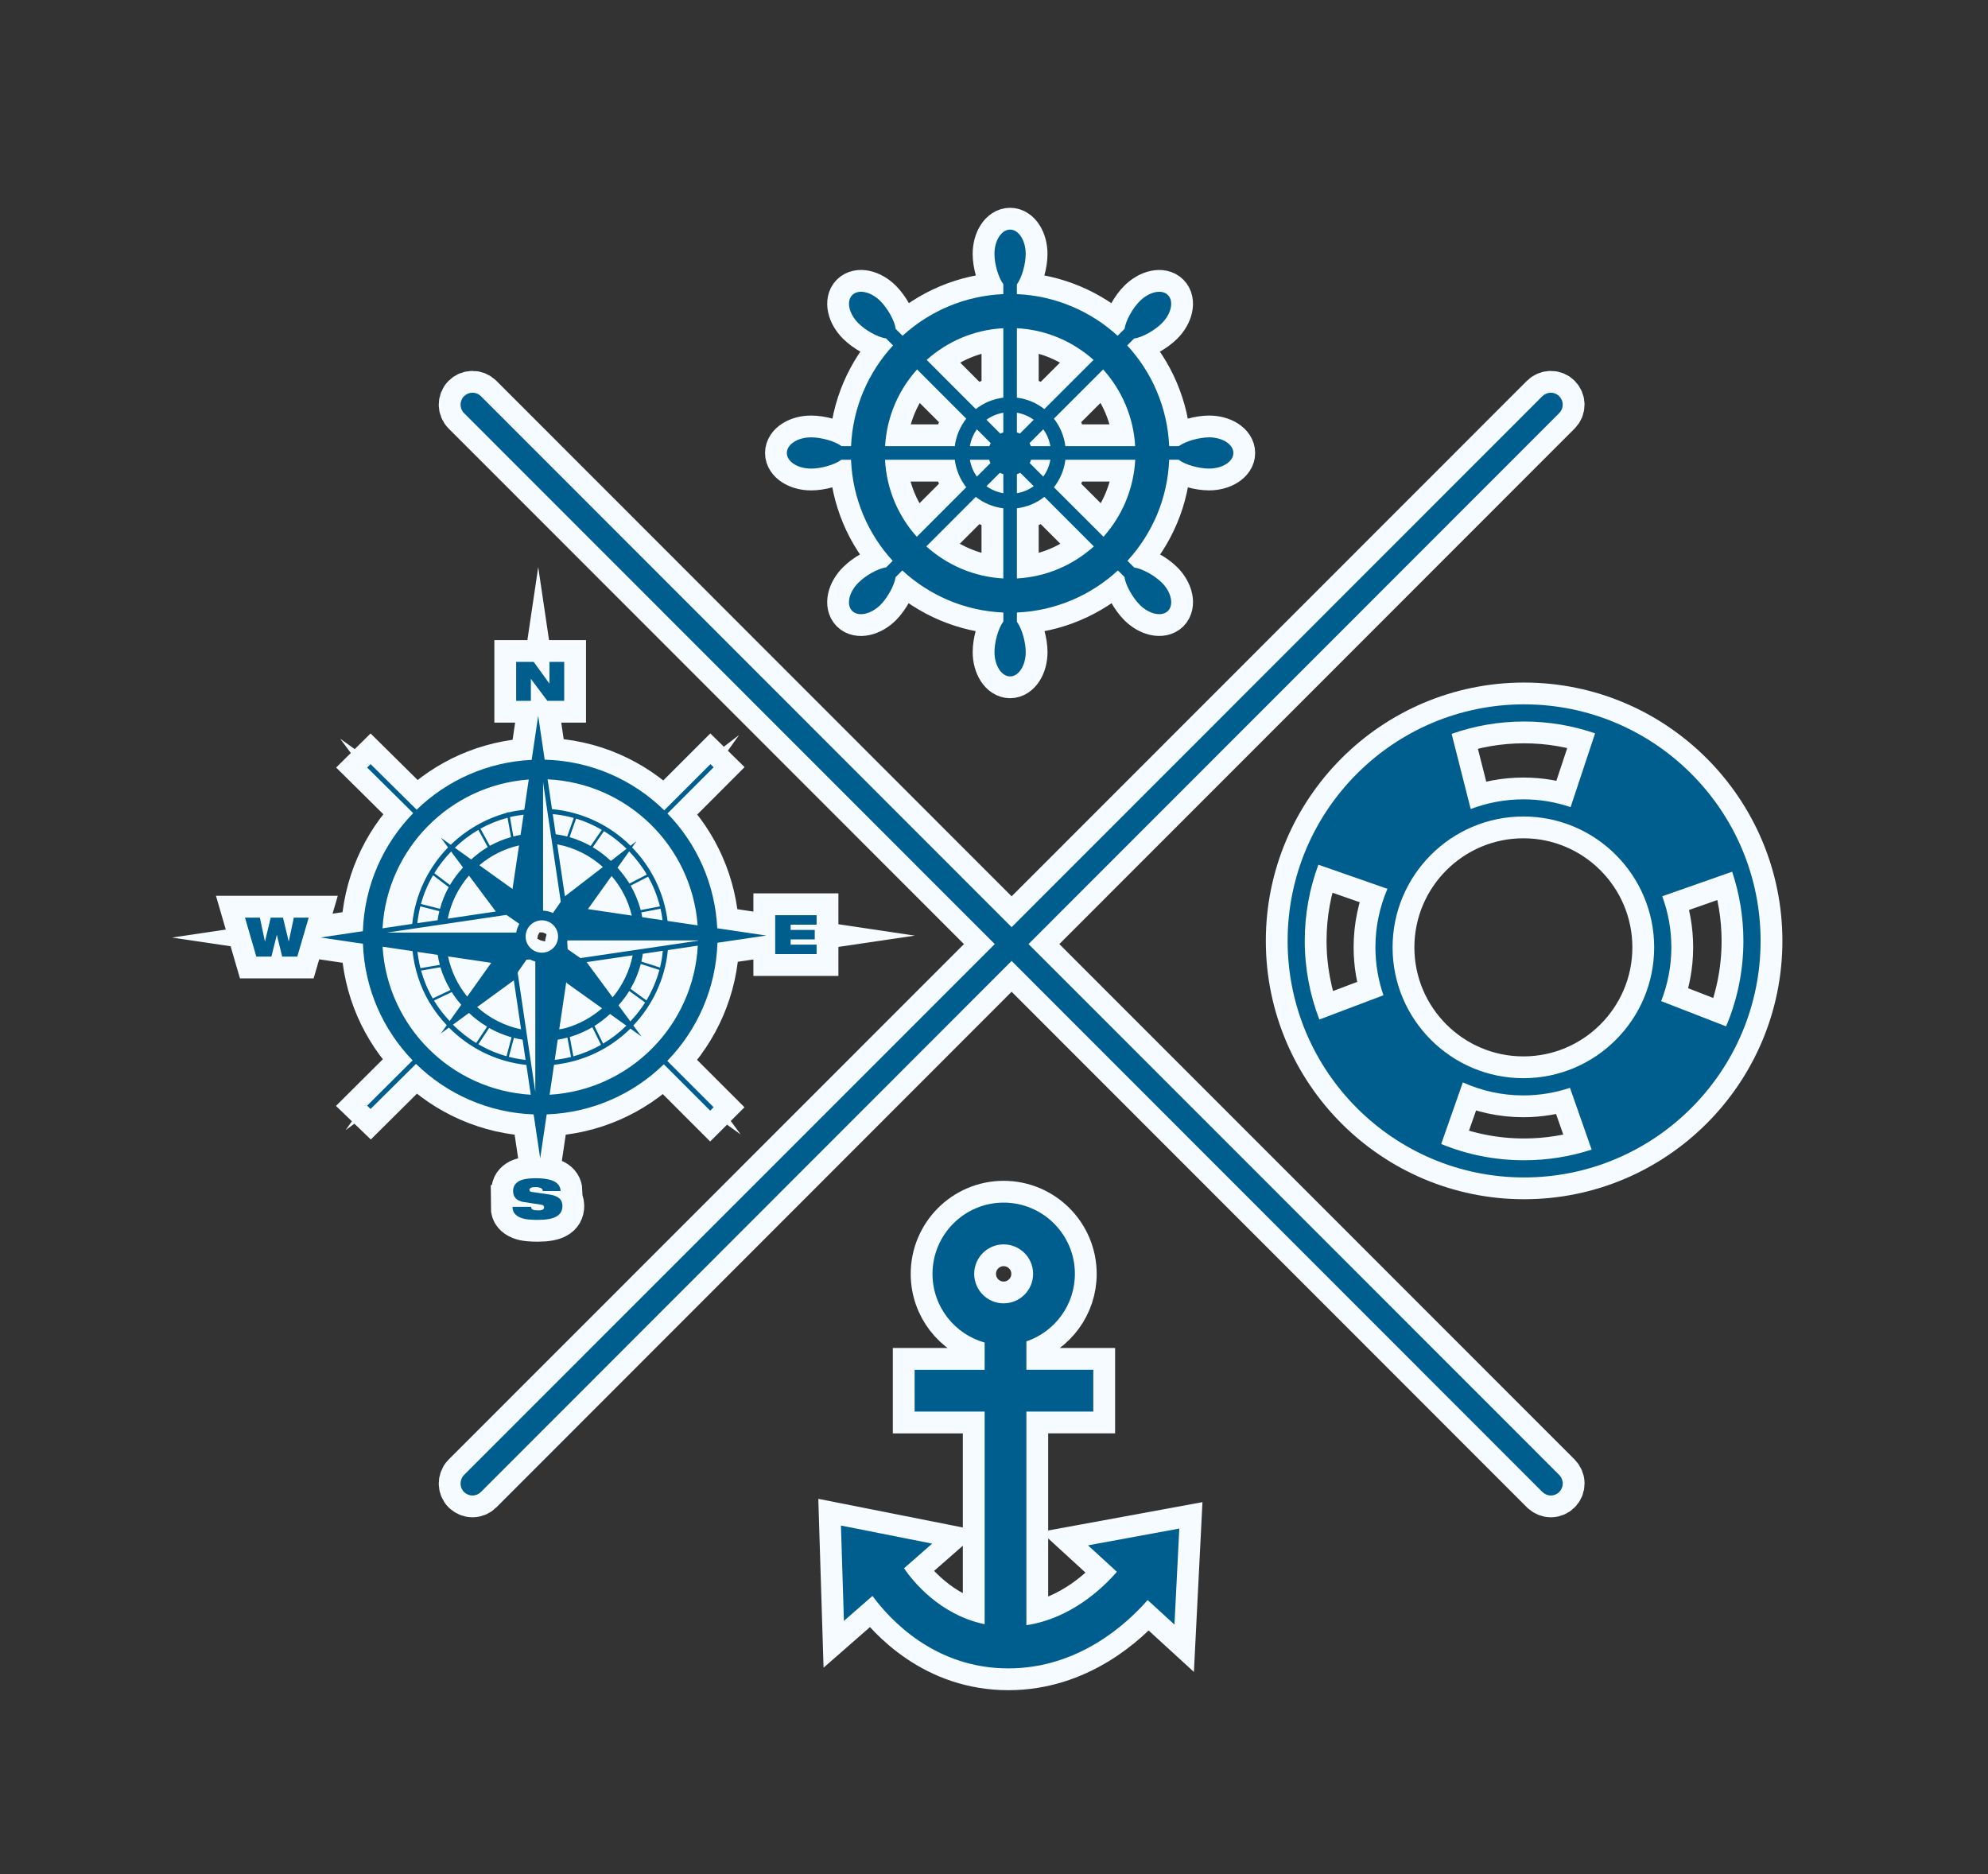 <?xml version="1.0" encoding="utf-8"?>
<!-- Generator: Adobe Illustrator 16.0.3, SVG Export Plug-In . SVG Version: 6.00 Build 0)  -->
<!DOCTYPE svg PUBLIC "-//W3C//DTD SVG 1.1//EN" "http://www.w3.org/Graphics/SVG/1.1/DTD/svg11.dtd">
<svg version="1.1" id="Layer_1" xmlns="http://www.w3.org/2000/svg" xmlns:xlink="http://www.w3.org/1999/xlink" x="0px" y="0px"
	 width="228px" height="215px" viewBox="0 0 228 215" enable-background="new 0 0 228 215" xml:space="preserve">
<rect x="0" y="0" width="228" height="215" fill="#333333" stroke="none"/>
<g>
	<path fill="#005E8E" stroke="#F6FBFF" stroke-width="5" stroke-miterlimit="10" d="M117.959,108.292l60.866-60.907
		c0.262-0.266,0.402-0.601,0.402-0.97c0-0.37-0.142-0.705-0.402-0.968c-0.252-0.258-0.596-0.402-0.967-0.402
		c-0.355,0-0.709,0.144-0.967,0.402l-60.871,60.904L55.159,45.447c-0.257-0.258-0.601-0.402-0.966-0.402
		c-0.374,0-0.708,0.144-0.975,0.402c-0.53,0.535-0.53,1.405,0,1.938l60.869,60.907l-60.869,60.897c-0.53,0.541-0.53,1.414,0,1.953
		c0.266,0.25,0.601,0.4,0.975,0.4c0.365,0,0.709-0.15,0.966-0.404l60.861-60.914l60.872,60.914c0.259,0.25,0.612,0.404,0.968,0.404
		c0.369,0,0.713-0.15,0.967-0.4c0.262-0.275,0.404-0.611,0.404-0.973c0-0.367-0.144-0.717-0.404-0.984L117.959,108.292z"/>
	<path fill="#005E8E" stroke="#F6FBFF" stroke-width="5" stroke-miterlimit="10" d="M61.954,132.869v-5.002l0,0V132.869l0.746-5.044
		c5.208-0.188,9.932-2.332,13.433-5.745l5.317,5.322l0.396-0.395l-5.316-5.316c3.428-3.531,5.583-8.291,5.752-13.551l5.603-0.828
		l-5.624-0.837c-0.25-5.1-2.367-9.72-5.711-13.159l5.296-5.306l-0.367-0.361l-5.299,5.297c-3.558-3.489-8.38-5.671-13.711-5.808
		l-0.745-5.034l-0.75,5.056c-5.11,0.25-9.736,2.37-13.186,5.716l-5.287-5.227l-0.396,0.392l5.286,5.23
		c-3.433,3.523-5.597,8.285-5.774,13.542l-4.85,0.722l4.857,0.718c0.191,5.196,2.32,9.885,5.697,13.376l-5.217,5.196l0.396,0.382
		l5.211-5.174c3.506,3.433,8.254,5.601,13.489,5.795L61.954,132.869z M61.391,125.248l-2.021-13.66l0.106-0.207l0.907-1.301
		l0.395-0.025c0.197,0.1,0.396,0.176,0.615,0.234L61.391,125.248L61.391,125.248z M54.976,99.247
		c1.298-1.101,2.848-1.886,4.552-2.276l-0.75,5.003L54.976,99.247z M56.863,104.556l-5.508,0.817
		c0.369-1.87,1.233-3.551,2.431-4.941L56.863,104.556z M58.876,95.947l-0.391-2.22c0.508-0.129,1.036-0.21,1.564-0.274l-0.347,2.312
		C59.422,95.821,59.145,95.874,58.876,95.947z M58.606,96.021c-0.852,0.242-1.664,0.583-2.426,0.995l-1.078-1.966
		c0.974-0.533,2.016-0.956,3.109-1.25L58.606,96.021z M55.942,97.165c-0.682,0.4-1.312,0.891-1.903,1.421l-1.876-1.345
		c0.816-0.786,1.717-1.477,2.701-2.05L55.942,97.165z M53.102,99.507c-0.558,0.621-1.08,1.287-1.495,2.011l-1.799-1.358
		c0.55-0.905,1.205-1.729,1.928-2.486L53.102,99.507z M51.46,101.76c-0.428,0.777-0.759,1.613-1.002,2.485l-2.178-0.557
		c0.321-1.165,0.787-2.269,1.385-3.289L51.46,101.76z M50.388,104.517c-0.09,0.339-0.146,0.686-0.202,1.039l-2.323,0.336
		c0.074-0.659,0.191-1.302,0.347-1.929L50.388,104.517z M58.083,104.943l1.464,1.02v0.033c-0.165,0.3-0.283,0.625-0.341,0.976
		H44.385L58.083,104.943z M58.93,112.45l0.832,5.618c-1.917-0.394-3.636-1.295-5.035-2.553L58.93,112.45z M53.58,114.314
		c-1.072-1.319-1.835-2.894-2.197-4.607l4.959,0.732L53.58,114.314z M50.199,109.527c0.063,0.389,0.138,0.777,0.245,1.146
		l-2.222,0.383c-0.156-0.609-0.265-1.242-0.35-1.871L50.199,109.527z M50.51,110.95c0.28,0.926,0.67,1.792,1.155,2.61l-2.035,0.965
		c-0.576-0.994-1.023-2.066-1.341-3.194L50.51,110.95z M51.813,113.799c0.319,0.52,0.694,1,1.088,1.456l-1.331,1.866
		c-0.672-0.725-1.287-1.5-1.796-2.357L51.813,113.799z M53.786,116.189c0.638,0.6,1.322,1.131,2.078,1.572l-1.249,1.875
		c-0.977-0.59-1.87-1.304-2.672-2.098L53.786,116.189z M56.101,117.914c0.804,0.456,1.664,0.809,2.566,1.072l-0.573,2.166
		c-1.149-0.322-2.224-0.783-3.232-1.368L56.101,117.914z M58.936,119.05c0.33,0.091,0.666,0.142,1,0.206l0.341,2.327
		c-0.649-0.084-1.292-0.192-1.917-0.36L58.936,119.05z M61.954,125.639L61.954,125.639v-4.492V125.639z M63.033,125.57l0.509-3.434
		c3.395-0.365,6.457-1.873,8.758-4.15l1.272,0.912l-0.935-1.27c2.183-2.307,3.628-5.313,3.961-8.645l3.431-0.512
		C79.535,117.661,72.199,125.037,63.033,125.57z M73.484,104.39c-0.272-0.991-0.654-1.933-1.153-2.801l1.998-1.029
		c0.601,1.062,1.051,2.201,1.358,3.406L73.484,104.39z M75.756,104.236c0.104,0.426,0.173,0.868,0.229,1.319l-2.333-0.353
		c-0.038-0.18-0.056-0.362-0.103-0.54L75.756,104.236z M72.457,105.022l-5.028-0.744l2.715-3.798
		C71.257,101.77,72.054,103.317,72.457,105.022z M72.19,101.349c-0.393-0.651-0.864-1.249-1.368-1.814l1.335-1.877
		c0.771,0.813,1.465,1.697,2.026,2.662L72.19,101.349z M70.061,98.751c-0.633-0.592-1.324-1.125-2.077-1.566l1.281-1.85
		c0.945,0.574,1.809,1.263,2.596,2.025L70.061,98.751z M67.743,97.035c-0.76-0.417-1.566-0.76-2.419-1.011l0.75-2.126
		c1.037,0.314,2.02,0.753,2.948,1.292L67.743,97.035z M65.051,95.951c-0.425-0.114-0.87-0.188-1.316-0.26l-0.343-2.311
		c0.825,0.079,1.63,0.222,2.412,0.444L65.051,95.951z M69.148,99.452l-4.358,3.358l-0.883-5.962
		C65.905,97.228,67.698,98.146,69.148,99.452z M64.945,112.639l0.065,0.129l4.04,2.889c-1.187,1.027-2.583,1.808-4.127,2.253
		l-0.047,0.013c-0.239,0.068-0.486,0.102-0.737,0.15L64.945,112.639z M75.626,111.258c-0.336,1.242-0.846,2.412-1.486,3.493
		l-1.825-1.325c0.511-0.889,0.908-1.846,1.177-2.854L75.626,111.258z M73.56,110.298c0.066-0.294,0.109-0.59,0.166-0.892l2.294-0.34
		c-0.072,0.654-0.165,1.293-0.322,1.916L73.56,110.298z M68.176,117.684c0.638-0.396,1.236-0.865,1.79-1.373l1.874,1.342
		c-0.801,0.785-1.7,1.478-2.671,2.056L68.176,117.684z M68.926,119.846c-0.99,0.567-2.049,1.006-3.166,1.325l-0.412-2.218
		c0.913-0.271,1.778-0.659,2.585-1.123L68.926,119.846z M70.935,115.32c0.452-0.518,0.878-1.059,1.229-1.65l1.824,1.321
		c-0.486,0.782-1.062,1.499-1.694,2.171L70.935,115.32z M70.263,114.4l-2.985-4.041l5.282-0.778
		C72.202,111.393,71.396,113.037,70.263,114.4z M65.075,119.02l0.415,2.219c-0.607,0.15-1.233,0.26-1.87,0.336l0.344-2.318
		C64.339,119.191,64.712,119.12,65.075,119.02z M80.057,107.908L66.569,109.9l-1.461-1.018l-0.055-0.863
		c0.012-0.047,0.031-0.099,0.034-0.146h14.977C80.063,107.884,80.057,107.895,80.057,107.908z M80.012,106.146l-3.449-0.509
		c-0.411-3.269-1.883-6.196-4.072-8.433l0.511-0.716l-0.683,0.524c-2.365-2.336-5.509-3.876-9.014-4.201l-0.5-3.417
		C71.949,89.822,79.336,97.053,80.012,106.146z M62.284,89.724l2.031,13.711l-0.901,1.296c-0.348-0.165-0.724-0.259-1.13-0.273
		V89.724z M62.148,105.565c1.02,0,1.856,0.829,1.856,1.86c0,1.026-0.836,1.854-1.856,1.854c-1.027,0-1.866-0.829-1.866-1.854
		C60.282,106.394,61.121,105.565,62.148,105.565z M60.641,89.415l-0.509,3.462c-0.594,0.068-1.181,0.156-1.745,0.301l-0.002-0.015
		l-0.282,0.049l0.009,0.027c-2.446,0.67-4.645,1.95-6.416,3.664l-1.139-0.817l0.829,1.117c-2.258,2.32-3.756,5.379-4.109,8.775
		l-3.406,0.504C44.375,97.387,51.589,90.071,60.641,89.415z M43.876,108.592l3.436,0.506c0.23,2.084,0.868,4.043,1.877,5.779
		l0.066,0.141l0.015-0.01c0.555,0.939,1.222,1.799,1.965,2.588l-0.674,0.951l0.927-0.678c2.323,2.343,5.42,3.912,8.88,4.285
		l0.504,3.416C51.743,125.037,44.427,117.729,43.876,108.592z M60.885,77.888v2.502h-1.688v-4.47h2.012l1.792,2.48h0.017v-2.48
		h1.691v4.47h-1.934l-1.876-2.502H60.885z M62.26,138.745c0.096-0.065,0.14-0.149,0.14-0.265c0-0.063-0.017-0.129-0.064-0.181
		c-0.046-0.058-0.13-0.095-0.252-0.112l-2.009-0.307c-0.223-0.029-0.409-0.093-0.562-0.169c-0.153-0.069-0.283-0.173-0.383-0.276
		c-0.094-0.108-0.17-0.229-0.211-0.369c-0.047-0.135-0.074-0.287-0.074-0.449c0-0.279,0.074-0.52,0.203-0.713
		c0.133-0.189,0.321-0.344,0.547-0.461c0.23-0.104,0.507-0.186,0.823-0.228c0.314-0.042,0.65-0.067,1.014-0.067
		c0.495,0,0.923,0.035,1.276,0.102c0.36,0.063,0.651,0.16,0.883,0.275c0.226,0.129,0.404,0.283,0.517,0.463
		c0.113,0.178,0.178,0.386,0.189,0.629h-2.043c0-0.094-0.029-0.168-0.076-0.223c-0.046-0.055-0.111-0.104-0.194-0.139
		c-0.079-0.029-0.168-0.054-0.266-0.072c-0.094-0.008-0.188-0.02-0.287-0.02c-0.265,0-0.447,0.027-0.548,0.087
		c-0.108,0.062-0.162,0.14-0.162,0.229c0,0.059,0.018,0.117,0.049,0.155c0.035,0.042,0.098,0.066,0.183,0.08l2.115,0.31
		c0.446,0.067,0.798,0.209,1.057,0.416c0.254,0.215,0.377,0.504,0.377,0.881c0,0.559-0.229,0.961-0.69,1.216
		c-0.458,0.271-1.188,0.39-2.181,0.39c-0.333,0-0.678-0.017-1.017-0.046c-0.339-0.032-0.639-0.099-0.913-0.208
		c-0.275-0.105-0.498-0.266-0.665-0.458c-0.17-0.194-0.251-0.457-0.251-0.784h2.126c0.007,0.145,0.066,0.248,0.187,0.318
		c0.13,0.063,0.327,0.088,0.599,0.088C61.976,138.842,62.163,138.816,62.26,138.745z M33.7,105.255h1.704l-1.307,4.47h-1.733
		l-0.609-2.481h-0.01l-0.617,2.481h-1.731l-1.298-4.47h1.706l0.576,2.728h0.013l0.654-2.728h1.408l0.654,2.728h0.012L33.7,105.255z
		 M90.676,106.064v0.601h2.767v1.088h-2.767v0.601h2.978v1.088h-4.748v-4.467h4.748v1.091L90.676,106.064L90.676,106.064z"/>
	<path fill="#005E8E" stroke="#F6FBFF" stroke-width="5" stroke-miterlimit="10" d="M138.67,50.167
		c-1.095,0-2.663,0.417-3.478,1.011h-1.1c-0.197-4.441-1.982-8.485-4.816-11.556l0.787-0.788c0.984-0.141,2.4-0.964,3.188-1.754
		c1.088-1.083,1.399-2.534,0.698-3.236c-0.698-0.706-2.148-0.386-3.235,0.702c-0.781,0.774-1.593,2.182-1.741,3.177l-0.795,0.79
		c-3.08-2.809-7.115-4.585-11.554-4.775v-1.115c0.595-0.797,1.011-2.386,1.011-3.497c0-1.541-0.804-2.79-1.79-2.79
		c-0.985,0-1.792,1.25-1.792,2.79c0,1.099,0.417,2.661,1.016,3.473v1.139c-4.439,0.189-8.479,1.967-11.553,4.775l-0.784-0.778
		c-0.133-0.983-0.966-2.403-1.75-3.189c-1.091-1.097-2.541-1.408-3.238-0.702c-0.701,0.702-0.387,2.152,0.705,3.236
		c0.774,0.779,2.174,1.593,3.171,1.742l0.803,0.8c-2.833,3.07-4.622,7.114-4.818,11.556h-1.08c-0.795-0.597-2.383-1.011-3.498-1.011
		c-1.539,0-2.785,0.801-2.785,1.799c0,0.983,1.248,1.786,2.785,1.786c1.099,0,2.666-0.415,3.472-1.016h1.103
		c0.18,4.462,1.955,8.517,4.779,11.593l-0.743,0.751c-0.993,0.133-2.407,0.968-3.19,1.759c-1.092,1.083-1.406,2.539-0.709,3.24
		c0.703,0.696,2.151,0.385,3.244-0.701c0.772-0.777,1.586-2.186,1.732-3.175l0.768-0.77c3.08,2.84,7.128,4.634,11.589,4.828v1.032
		c-0.604,0.801-1.016,2.386-1.016,3.506c0,1.54,0.805,2.789,1.792,2.789c0.985,0,1.79-1.25,1.79-2.789
		c0-1.104-0.417-2.672-1.012-3.477V70.26c4.456-0.194,8.509-1.988,11.583-4.828l0.752,0.747c0.137,0.989,0.97,2.404,1.754,3.197
		c1.084,1.085,2.537,1.396,3.235,0.701c0.701-0.701,0.391-2.157-0.698-3.24c-0.778-0.78-2.183-1.593-3.179-1.745l-0.767-0.767
		c2.824-3.076,4.612-7.13,4.783-11.592h1.081c0.796,0.604,2.385,1.016,3.495,1.016c1.539,0,2.787-0.806,2.787-1.786
		C141.457,50.967,140.207,50.167,138.67,50.167z M105.179,42.377l5.637,5.645c-0.693,0.9-1.164,1.977-1.311,3.155h-7.996
		C101.702,47.804,103.049,44.743,105.179,42.377z M101.502,52.737h8.002c0.146,1.183,0.615,2.261,1.311,3.158l-5.669,5.677
		C103.02,59.199,101.674,56.121,101.502,52.737z M115.069,66.351c-3.388-0.182-6.461-1.544-8.83-3.675l5.674-5.682
		c0.894,0.706,1.974,1.162,3.154,1.31v8.047H115.069z M113.446,52.737c0.035,0.134,0.086,0.261,0.148,0.378l-1.557,1.555
		c-0.404-0.558-0.684-1.216-0.801-1.934L113.446,52.737L113.446,52.737z M111.235,51.177c0.117-0.71,0.396-1.368,0.801-1.931
		l1.582,1.583c-0.055,0.117-0.111,0.233-0.15,0.349L111.235,51.177L111.235,51.177z M115.069,56.571
		c-0.709-0.115-1.372-0.395-1.935-0.803l1.541-1.539c0.134,0.067,0.254,0.113,0.395,0.162V56.571L115.069,56.571z M115.069,49.604
		c-0.115,0.033-0.231,0.083-0.344,0.137l-1.591-1.592c0.563-0.407,1.226-0.687,1.935-0.809V49.604z M115.069,45.615
		c-1.183,0.14-2.262,0.609-3.155,1.31l-5.634-5.642c2.361-2.113,5.423-3.458,8.789-3.635V45.615L115.069,45.615z M130.19,51.177
		h-8.007c-0.144-1.179-0.612-2.255-1.312-3.155l5.646-5.645C128.644,44.743,129.998,47.804,130.19,51.177z M116.626,37.648
		c3.367,0.177,6.427,1.522,8.791,3.635l-5.645,5.642c-0.887-0.701-1.97-1.17-3.148-1.31L116.626,37.648L116.626,37.648z
		 M118.233,51.177c-0.052-0.115-0.1-0.231-0.158-0.349l1.578-1.583c0.41,0.562,0.687,1.22,0.813,1.931L118.233,51.177
		L118.233,51.177z M120.463,52.737c-0.123,0.717-0.401,1.376-0.813,1.934l-1.55-1.555c0.06-0.117,0.109-0.244,0.148-0.378
		L120.463,52.737L120.463,52.737z M116.626,47.34c0.714,0.121,1.363,0.402,1.931,0.809l-1.593,1.592
		c-0.114-0.053-0.219-0.104-0.338-0.137V47.34z M116.626,54.392c0.133-0.049,0.266-0.095,0.388-0.162l1.543,1.539
		c-0.565,0.408-1.217,0.688-1.931,0.803V54.392L116.626,54.392z M116.626,66.351v-8.048c1.181-0.148,2.261-0.604,3.148-1.309
		l5.676,5.682C123.087,64.807,120.011,66.169,116.626,66.351z M126.556,61.571l-5.682-5.677c0.699-0.897,1.168-1.967,1.313-3.158
		h8.012C130.014,56.121,128.675,59.199,126.556,61.571z"/>
	<path fill="#005E8E" stroke="#F6FBFF" stroke-width="5" stroke-miterlimit="10" d="M96.447,174.988l0.34,10.941l3.276-2.867
		c1.959,2.67,7.107,8.312,15.583,8.312c8.047,0,13.584-5.103,15.975-7.841l3.076,2.816l0.555-11.015l-10.471,1.925l3.314,3.036
		c-1.587,1.826-5.225,5.347-10.381,6.124v-24.502h7.674v-4.795h-7.674v-3.255c3.23-1.095,5.564-4.152,5.564-7.75
		c0-4.505-3.666-8.171-8.174-8.171c-4.496,0-8.156,3.666-8.156,8.171c0,3.759,2.531,6.917,5.979,7.881v3.125h-8.029v4.796h8.029
		v24.387c-5.154-1.076-8.238-4.941-9.247-6.414l3.229-2.83L96.447,174.988z M111.729,146.116c0-1.863,1.516-3.378,3.374-3.378
		c1.867,0,3.383,1.515,3.383,3.378c0,1.87-1.517,3.385-3.383,3.385C113.245,149.503,111.729,147.986,111.729,146.116z"/>
	<path fill="#005E8E" stroke="#F6FBFF" stroke-width="5" stroke-miterlimit="10" d="M147.675,107.926
		c0,14.965,12.166,27.133,27.12,27.133c14.957,0,27.124-12.166,27.124-27.132c0-14.963-12.167-27.134-27.124-27.134
		C159.841,80.792,147.675,92.963,147.675,107.926z M158.663,114.165l-7.35,2.78c-1.078-2.803-1.673-5.838-1.673-9.02
		c0-3.071,0.552-6.015,1.562-8.738l7.922,2.765c-0.883,2.056-1.381,4.326-1.381,6.719
		C157.747,110.583,158.073,112.438,158.663,114.165z M174.795,133.089c-3.354,0-6.562-0.657-9.506-1.864l2.481-7.072
		c2.117,0.957,4.463,1.498,6.944,1.498c1.862,0,3.661-0.314,5.345-0.871l2.483,7.086
		C180.103,132.658,177.503,133.089,174.795,133.089z M190.638,102.808l8.021-2.819c0.828,2.491,1.287,5.165,1.287,7.937
		c0,3.475-0.705,6.792-1.984,9.803l-7.445-2.894c0.748-1.912,1.167-3.996,1.167-6.164
		C191.684,106.609,191.319,104.638,190.638,102.808z M189.713,108.671c0,8.274-6.728,15.004-14.998,15.004
		c-8.272,0-15.002-6.729-15.002-15.004c0-8.282,6.729-15.014,15.002-15.014C182.985,93.657,189.713,100.389,189.713,108.671z
		 M180.13,92.582c-1.704-0.58-3.521-0.893-5.414-0.893c-2.129,0-4.173,0.399-6.043,1.113l-2.189-8.622
		c2.601-0.919,5.397-1.418,8.313-1.418c2.852,0,5.582,0.48,8.141,1.356L180.13,92.582z"/>
</g>
<g>
	<path fill="#005E8E" d="M117.959,108.292l60.866-60.907c0.262-0.266,0.402-0.601,0.402-0.97c0-0.37-0.142-0.705-0.402-0.968
		c-0.252-0.258-0.596-0.402-0.967-0.402c-0.355,0-0.709,0.144-0.967,0.402l-60.871,60.904L55.159,45.447
		c-0.257-0.258-0.601-0.402-0.966-0.402c-0.374,0-0.708,0.144-0.975,0.402c-0.53,0.535-0.53,1.405,0,1.938l60.869,60.907
		l-60.869,60.897c-0.53,0.541-0.53,1.414,0,1.953c0.266,0.25,0.601,0.4,0.975,0.4c0.365,0,0.709-0.15,0.966-0.404l60.861-60.914
		l60.872,60.914c0.259,0.25,0.612,0.404,0.968,0.404c0.369,0,0.713-0.15,0.967-0.4c0.262-0.275,0.404-0.611,0.404-0.973
		c0-0.367-0.144-0.717-0.404-0.984L117.959,108.292z"/>
	<path fill="#005E8E" d="M61.954,132.869v-5.002l0,0V132.869l0.746-5.044c5.208-0.188,9.932-2.332,13.433-5.745l5.317,5.322
		l0.396-0.395l-5.316-5.316c3.428-3.531,5.583-8.291,5.752-13.551l5.603-0.828l-5.624-0.837c-0.25-5.1-2.367-9.72-5.711-13.159
		l5.296-5.306l-0.367-0.361l-5.299,5.297c-3.558-3.489-8.38-5.671-13.711-5.808l-0.745-5.034l-0.75,5.056
		c-5.11,0.25-9.736,2.37-13.186,5.716l-5.287-5.227l-0.396,0.392l5.286,5.23c-3.433,3.523-5.597,8.285-5.774,13.542l-4.85,0.722
		l4.857,0.718c0.191,5.196,2.32,9.885,5.697,13.376l-5.217,5.196l0.396,0.382l5.211-5.174c3.506,3.433,8.254,5.601,13.489,5.795
		L61.954,132.869z M61.391,125.248l-2.021-13.66l0.106-0.207l0.907-1.301l0.395-0.025c0.197,0.1,0.396,0.176,0.615,0.234
		L61.391,125.248L61.391,125.248z M54.976,99.247c1.298-1.101,2.848-1.886,4.552-2.276l-0.75,5.003L54.976,99.247z M56.863,104.556
		l-5.508,0.817c0.369-1.87,1.233-3.551,2.431-4.941L56.863,104.556z M58.876,95.947l-0.391-2.22c0.508-0.129,1.036-0.21,1.564-0.274
		l-0.347,2.312C59.422,95.821,59.145,95.874,58.876,95.947z M58.606,96.021c-0.852,0.242-1.664,0.583-2.426,0.995l-1.078-1.966
		c0.974-0.533,2.016-0.956,3.109-1.25L58.606,96.021z M55.942,97.165c-0.682,0.4-1.312,0.891-1.903,1.421l-1.876-1.345
		c0.816-0.786,1.717-1.477,2.701-2.05L55.942,97.165z M53.102,99.507c-0.558,0.621-1.08,1.287-1.495,2.011l-1.799-1.358
		c0.55-0.905,1.205-1.729,1.928-2.486L53.102,99.507z M51.46,101.76c-0.428,0.777-0.759,1.613-1.002,2.485l-2.178-0.557
		c0.321-1.165,0.787-2.269,1.385-3.289L51.46,101.76z M50.388,104.517c-0.09,0.339-0.146,0.686-0.202,1.039l-2.323,0.336
		c0.074-0.659,0.191-1.302,0.347-1.929L50.388,104.517z M58.083,104.943l1.464,1.02v0.033c-0.165,0.3-0.283,0.625-0.341,0.976
		H44.385L58.083,104.943z M58.93,112.45l0.832,5.618c-1.917-0.394-3.636-1.295-5.035-2.553L58.93,112.45z M53.58,114.314
		c-1.072-1.319-1.835-2.894-2.197-4.607l4.959,0.732L53.58,114.314z M50.199,109.527c0.063,0.389,0.138,0.777,0.245,1.146
		l-2.222,0.383c-0.156-0.609-0.265-1.242-0.35-1.871L50.199,109.527z M50.51,110.95c0.28,0.926,0.67,1.792,1.155,2.61l-2.035,0.965
		c-0.576-0.994-1.023-2.066-1.341-3.194L50.51,110.95z M51.813,113.799c0.319,0.52,0.694,1,1.088,1.456l-1.331,1.866
		c-0.672-0.725-1.287-1.5-1.796-2.357L51.813,113.799z M53.786,116.189c0.638,0.6,1.322,1.131,2.078,1.572l-1.249,1.875
		c-0.977-0.59-1.87-1.304-2.672-2.098L53.786,116.189z M56.101,117.914c0.804,0.456,1.664,0.809,2.566,1.072l-0.573,2.166
		c-1.149-0.322-2.224-0.783-3.232-1.368L56.101,117.914z M58.936,119.05c0.33,0.091,0.666,0.142,1,0.206l0.341,2.327
		c-0.649-0.084-1.292-0.192-1.917-0.36L58.936,119.05z M61.954,125.639L61.954,125.639v-4.492V125.639z M63.033,125.57l0.509-3.434
		c3.395-0.365,6.457-1.873,8.758-4.15l1.272,0.912l-0.935-1.27c2.183-2.307,3.628-5.313,3.961-8.645l3.431-0.512
		C79.535,117.661,72.199,125.037,63.033,125.57z M73.484,104.39c-0.272-0.991-0.654-1.933-1.153-2.801l1.998-1.029
		c0.601,1.062,1.051,2.201,1.358,3.406L73.484,104.39z M75.756,104.236c0.104,0.426,0.173,0.868,0.229,1.319l-2.333-0.353
		c-0.038-0.18-0.056-0.362-0.103-0.54L75.756,104.236z M72.457,105.022l-5.028-0.744l2.715-3.798
		C71.257,101.77,72.054,103.317,72.457,105.022z M72.19,101.349c-0.393-0.651-0.864-1.249-1.368-1.814l1.335-1.877
		c0.771,0.813,1.465,1.697,2.026,2.662L72.19,101.349z M70.061,98.751c-0.633-0.592-1.324-1.125-2.077-1.566l1.281-1.85
		c0.945,0.574,1.809,1.263,2.596,2.025L70.061,98.751z M67.743,97.035c-0.76-0.417-1.566-0.76-2.419-1.011l0.75-2.126
		c1.037,0.314,2.02,0.753,2.948,1.292L67.743,97.035z M65.051,95.951c-0.425-0.114-0.87-0.188-1.316-0.26l-0.343-2.311
		c0.825,0.079,1.63,0.222,2.412,0.444L65.051,95.951z M69.148,99.452l-4.358,3.358l-0.883-5.962
		C65.905,97.228,67.698,98.146,69.148,99.452z M64.945,112.639l0.065,0.129l4.04,2.889c-1.187,1.027-2.583,1.808-4.127,2.253
		l-0.047,0.013c-0.239,0.068-0.486,0.102-0.737,0.15L64.945,112.639z M75.626,111.258c-0.336,1.242-0.846,2.412-1.486,3.493
		l-1.825-1.325c0.511-0.889,0.908-1.846,1.177-2.854L75.626,111.258z M73.56,110.298c0.066-0.294,0.109-0.59,0.166-0.892l2.294-0.34
		c-0.072,0.654-0.165,1.293-0.322,1.916L73.56,110.298z M68.176,117.684c0.638-0.396,1.236-0.865,1.79-1.373l1.874,1.342
		c-0.801,0.785-1.7,1.478-2.671,2.056L68.176,117.684z M68.926,119.846c-0.99,0.567-2.049,1.006-3.166,1.325l-0.412-2.218
		c0.913-0.271,1.778-0.659,2.585-1.123L68.926,119.846z M70.935,115.32c0.452-0.518,0.878-1.059,1.229-1.65l1.824,1.321
		c-0.486,0.782-1.062,1.499-1.694,2.171L70.935,115.32z M70.263,114.4l-2.985-4.041l5.282-0.778
		C72.202,111.393,71.396,113.037,70.263,114.4z M65.075,119.02l0.415,2.219c-0.607,0.15-1.233,0.26-1.87,0.336l0.344-2.318
		C64.339,119.191,64.712,119.12,65.075,119.02z M80.057,107.908L66.569,109.9l-1.461-1.018l-0.055-0.863
		c0.012-0.047,0.031-0.099,0.034-0.146h14.977C80.063,107.884,80.057,107.895,80.057,107.908z M80.012,106.146l-3.449-0.509
		c-0.411-3.269-1.883-6.196-4.072-8.433l0.511-0.716l-0.683,0.524c-2.365-2.336-5.509-3.876-9.014-4.201l-0.5-3.417
		C71.949,89.822,79.336,97.053,80.012,106.146z M62.284,89.724l2.031,13.711l-0.901,1.296c-0.348-0.165-0.724-0.259-1.13-0.273
		V89.724z M62.148,105.565c1.02,0,1.856,0.829,1.856,1.86c0,1.026-0.836,1.854-1.856,1.854c-1.027,0-1.866-0.829-1.866-1.854
		C60.282,106.394,61.121,105.565,62.148,105.565z M60.641,89.415l-0.509,3.462c-0.594,0.068-1.181,0.156-1.745,0.301l-0.002-0.015
		l-0.282,0.049l0.009,0.027c-2.446,0.67-4.645,1.95-6.416,3.664l-1.139-0.817l0.829,1.117c-2.258,2.32-3.756,5.379-4.109,8.775
		l-3.406,0.504C44.375,97.387,51.589,90.071,60.641,89.415z M43.876,108.592l3.436,0.506c0.23,2.084,0.868,4.043,1.877,5.779
		l0.066,0.141l0.015-0.01c0.555,0.939,1.222,1.799,1.965,2.588l-0.674,0.951l0.927-0.678c2.323,2.343,5.42,3.912,8.88,4.285
		l0.504,3.416C51.743,125.037,44.427,117.729,43.876,108.592z M60.885,77.888v2.502h-1.688v-4.47h2.012l1.792,2.48h0.017v-2.48
		h1.691v4.47h-1.934l-1.876-2.502H60.885z M62.26,138.745c0.096-0.065,0.14-0.149,0.14-0.265c0-0.063-0.017-0.129-0.064-0.181
		c-0.046-0.058-0.13-0.095-0.252-0.112l-2.009-0.307c-0.223-0.029-0.409-0.093-0.562-0.169c-0.153-0.069-0.283-0.173-0.383-0.276
		c-0.094-0.108-0.17-0.229-0.211-0.369c-0.047-0.135-0.074-0.287-0.074-0.449c0-0.279,0.074-0.52,0.203-0.713
		c0.133-0.189,0.321-0.344,0.547-0.461c0.23-0.104,0.507-0.186,0.823-0.228c0.314-0.042,0.65-0.067,1.014-0.067
		c0.495,0,0.923,0.035,1.276,0.102c0.36,0.063,0.651,0.16,0.883,0.275c0.226,0.129,0.404,0.283,0.517,0.463
		c0.113,0.178,0.178,0.386,0.189,0.629h-2.043c0-0.094-0.029-0.168-0.076-0.223c-0.046-0.055-0.111-0.104-0.194-0.139
		c-0.079-0.029-0.168-0.054-0.266-0.072c-0.094-0.008-0.188-0.02-0.287-0.02c-0.265,0-0.447,0.027-0.548,0.087
		c-0.108,0.062-0.162,0.14-0.162,0.229c0,0.059,0.018,0.117,0.049,0.155c0.035,0.042,0.098,0.066,0.183,0.08l2.115,0.31
		c0.446,0.067,0.798,0.209,1.057,0.416c0.254,0.215,0.377,0.504,0.377,0.881c0,0.559-0.229,0.961-0.69,1.216
		c-0.458,0.271-1.188,0.39-2.181,0.39c-0.333,0-0.678-0.017-1.017-0.046c-0.339-0.032-0.639-0.099-0.913-0.208
		c-0.275-0.105-0.498-0.266-0.665-0.458c-0.17-0.194-0.251-0.457-0.251-0.784h2.126c0.007,0.145,0.066,0.248,0.187,0.318
		c0.13,0.063,0.327,0.088,0.599,0.088C61.976,138.842,62.163,138.816,62.26,138.745z M33.7,105.255h1.704l-1.307,4.47h-1.733
		l-0.609-2.481h-0.01l-0.617,2.481h-1.731l-1.298-4.47h1.706l0.576,2.728h0.013l0.654-2.728h1.408l0.654,2.728h0.012L33.7,105.255z
		 M90.676,106.064v0.601h2.767v1.088h-2.767v0.601h2.978v1.088h-4.748v-4.467h4.748v1.091L90.676,106.064L90.676,106.064z"/>
	<path fill="#005E8E" d="M138.67,50.167c-1.095,0-2.663,0.417-3.478,1.011h-1.1c-0.197-4.441-1.982-8.485-4.816-11.556l0.787-0.788
		c0.984-0.141,2.4-0.964,3.188-1.754c1.088-1.083,1.399-2.534,0.698-3.236c-0.698-0.706-2.148-0.386-3.235,0.702
		c-0.781,0.774-1.593,2.182-1.741,3.177l-0.795,0.79c-3.08-2.809-7.115-4.585-11.554-4.775v-1.115
		c0.595-0.797,1.011-2.386,1.011-3.497c0-1.541-0.804-2.79-1.79-2.79c-0.985,0-1.792,1.25-1.792,2.79
		c0,1.099,0.417,2.661,1.016,3.473v1.139c-4.439,0.189-8.479,1.967-11.553,4.775l-0.784-0.778c-0.133-0.983-0.966-2.403-1.75-3.189
		c-1.091-1.097-2.541-1.408-3.238-0.702c-0.701,0.702-0.387,2.152,0.705,3.236c0.774,0.779,2.174,1.593,3.171,1.742l0.803,0.8
		c-2.833,3.07-4.622,7.114-4.818,11.556h-1.08c-0.795-0.597-2.383-1.011-3.498-1.011c-1.539,0-2.785,0.801-2.785,1.799
		c0,0.983,1.248,1.786,2.785,1.786c1.099,0,2.666-0.415,3.472-1.016h1.103c0.18,4.462,1.955,8.517,4.779,11.593l-0.743,0.751
		c-0.993,0.133-2.407,0.968-3.19,1.759c-1.092,1.083-1.406,2.539-0.709,3.24c0.703,0.696,2.151,0.385,3.244-0.701
		c0.772-0.777,1.586-2.186,1.732-3.175l0.768-0.77c3.08,2.84,7.128,4.634,11.589,4.828v1.032c-0.604,0.801-1.016,2.386-1.016,3.506
		c0,1.54,0.805,2.789,1.792,2.789c0.985,0,1.79-1.25,1.79-2.789c0-1.104-0.417-2.672-1.012-3.477V70.26
		c4.456-0.194,8.509-1.988,11.583-4.828l0.752,0.747c0.137,0.989,0.97,2.404,1.754,3.197c1.084,1.085,2.537,1.396,3.235,0.701
		c0.701-0.701,0.391-2.157-0.698-3.24c-0.778-0.78-2.183-1.593-3.179-1.745l-0.767-0.767c2.824-3.076,4.612-7.13,4.783-11.592h1.081
		c0.796,0.604,2.385,1.016,3.495,1.016c1.539,0,2.787-0.806,2.787-1.786C141.457,50.967,140.207,50.167,138.67,50.167z
		 M105.179,42.377l5.637,5.645c-0.693,0.9-1.164,1.977-1.311,3.155h-7.996C101.702,47.804,103.049,44.743,105.179,42.377z
		 M101.502,52.737h8.002c0.146,1.183,0.615,2.261,1.311,3.158l-5.669,5.677C103.02,59.199,101.674,56.121,101.502,52.737z
		 M115.069,66.351c-3.388-0.182-6.461-1.544-8.83-3.675l5.674-5.682c0.894,0.706,1.974,1.162,3.154,1.31v8.047H115.069z
		 M113.446,52.737c0.035,0.134,0.086,0.261,0.148,0.378l-1.557,1.555c-0.404-0.558-0.684-1.216-0.801-1.934L113.446,52.737
		L113.446,52.737z M111.235,51.177c0.117-0.71,0.396-1.368,0.801-1.931l1.582,1.583c-0.055,0.117-0.111,0.233-0.15,0.349
		L111.235,51.177L111.235,51.177z M115.069,56.571c-0.709-0.115-1.372-0.395-1.935-0.803l1.541-1.539
		c0.134,0.067,0.254,0.113,0.395,0.162V56.571L115.069,56.571z M115.069,49.604c-0.115,0.033-0.231,0.083-0.344,0.137l-1.591-1.592
		c0.563-0.407,1.226-0.687,1.935-0.809V49.604z M115.069,45.615c-1.183,0.14-2.262,0.609-3.155,1.31l-5.634-5.642
		c2.361-2.113,5.423-3.458,8.789-3.635V45.615L115.069,45.615z M130.19,51.177h-8.007c-0.144-1.179-0.612-2.255-1.312-3.155
		l5.646-5.645C128.644,44.743,129.998,47.804,130.19,51.177z M116.626,37.648c3.367,0.177,6.427,1.522,8.791,3.635l-5.645,5.642
		c-0.887-0.701-1.97-1.17-3.148-1.31L116.626,37.648L116.626,37.648z M118.233,51.177c-0.052-0.115-0.1-0.231-0.158-0.349
		l1.578-1.583c0.41,0.562,0.687,1.22,0.813,1.931L118.233,51.177L118.233,51.177z M120.463,52.737
		c-0.123,0.717-0.401,1.376-0.813,1.934l-1.55-1.555c0.06-0.117,0.109-0.244,0.148-0.378L120.463,52.737L120.463,52.737z
		 M116.626,47.34c0.714,0.121,1.363,0.402,1.931,0.809l-1.593,1.592c-0.114-0.053-0.219-0.104-0.338-0.137V47.34z M116.626,54.392
		c0.133-0.049,0.266-0.095,0.388-0.162l1.543,1.539c-0.565,0.408-1.217,0.688-1.931,0.803V54.392L116.626,54.392z M116.626,66.351
		v-8.048c1.181-0.148,2.261-0.604,3.148-1.309l5.676,5.682C123.087,64.807,120.011,66.169,116.626,66.351z M126.556,61.571
		l-5.682-5.677c0.699-0.897,1.168-1.967,1.313-3.158h8.012C130.014,56.121,128.675,59.199,126.556,61.571z"/>
	<path fill="#005E8E" d="M96.447,174.988l0.34,10.941l3.276-2.867c1.959,2.67,7.107,8.312,15.583,8.312
		c8.047,0,13.584-5.103,15.975-7.841l3.076,2.816l0.555-11.015l-10.471,1.925l3.314,3.036c-1.587,1.826-5.225,5.347-10.381,6.124
		v-24.502h7.674v-4.795h-7.674v-3.255c3.23-1.095,5.564-4.152,5.564-7.75c0-4.505-3.666-8.171-8.174-8.171
		c-4.496,0-8.156,3.666-8.156,8.171c0,3.759,2.531,6.917,5.979,7.881v3.125h-8.029v4.796h8.029v24.387
		c-5.154-1.076-8.238-4.941-9.247-6.414l3.229-2.83L96.447,174.988z M111.729,146.116c0-1.863,1.516-3.378,3.374-3.378
		c1.867,0,3.383,1.515,3.383,3.378c0,1.87-1.517,3.385-3.383,3.385C113.245,149.503,111.729,147.986,111.729,146.116z"/>
	<path fill="#005E8E" d="M147.675,107.926c0,14.965,12.166,27.133,27.12,27.133c14.957,0,27.124-12.166,27.124-27.132
		c0-14.963-12.167-27.134-27.124-27.134C159.841,80.792,147.675,92.963,147.675,107.926z M158.663,114.165l-7.35,2.78
		c-1.078-2.803-1.673-5.838-1.673-9.02c0-3.071,0.552-6.015,1.562-8.738l7.922,2.765c-0.883,2.056-1.381,4.326-1.381,6.719
		C157.747,110.583,158.073,112.438,158.663,114.165z M174.795,133.089c-3.354,0-6.562-0.657-9.506-1.864l2.481-7.072
		c2.117,0.957,4.463,1.498,6.944,1.498c1.862,0,3.661-0.314,5.345-0.871l2.483,7.086
		C180.103,132.658,177.503,133.089,174.795,133.089z M190.638,102.808l8.021-2.819c0.828,2.491,1.287,5.165,1.287,7.937
		c0,3.475-0.705,6.792-1.984,9.803l-7.445-2.894c0.748-1.912,1.167-3.996,1.167-6.164
		C191.684,106.609,191.319,104.638,190.638,102.808z M189.713,108.671c0,8.274-6.728,15.004-14.998,15.004
		c-8.272,0-15.002-6.729-15.002-15.004c0-8.282,6.729-15.014,15.002-15.014C182.985,93.657,189.713,100.389,189.713,108.671z
		 M180.13,92.582c-1.704-0.58-3.521-0.893-5.414-0.893c-2.129,0-4.173,0.399-6.043,1.113l-2.189-8.622
		c2.601-0.919,5.397-1.418,8.313-1.418c2.852,0,5.582,0.48,8.141,1.356L180.13,92.582z"/>
</g>
<radialGradient id="SVGID_1_" cx="640.136" cy="4760.467" r="78.566" gradientTransform="matrix(1.24 0 0 0.237 -643.575 -850.952)" gradientUnits="userSpaceOnUse">
	<stop  offset="0" style="stop-color:#CED9EA"/>
	<stop  offset="1" style="stop-color:#FFFFFF;stop-opacity:0"/>
</radialGradient>
<ellipse display="none" fill="url(#SVGID_1_)" cx="150.001" cy="277.754" rx="134.999" ry="18.824"/>
</svg>
